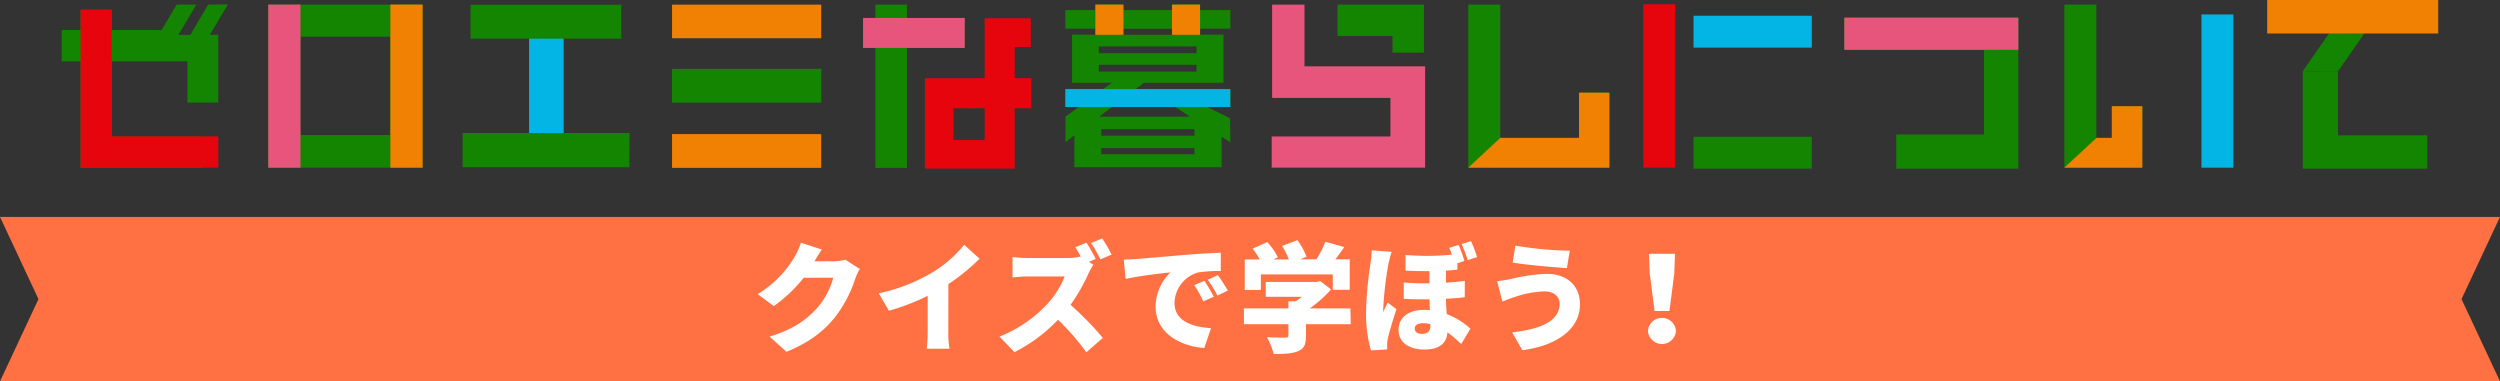 <svg id="レイヤー_1" data-name="レイヤー 1" xmlns="http://www.w3.org/2000/svg" width="737.42" height="112.48" viewBox="0 0 737.42 112.48"><rect x="0" y="0" width="737.42" height="112.48" fill="#333333" stroke="none"/><polygon points="0 63.98 11.35 88.23 0 112.48 737.42 112.48 726.07 88.23 737.42 63.98 0 63.98" fill="#ff7043"/><path d="M577.7,1502.72a16,16,0,0,0-1.36,2.87,36.93,36.93,0,0,1-6.06,11.48c-3.39,4.16-7.63,7.39-14.21,10.08l-5-4.48c7.56-2.31,11.2-5.29,14.18-8.61a22.59,22.59,0,0,0,4.62-8.75h-8.72a43.38,43.38,0,0,1-8.82,8.36l-4.76-3.53a31.82,31.82,0,0,0,10.89-11,18.09,18.09,0,0,0,1.85-4.16l6.2,2c-.81,1.12-1.65,2.55-2.17,3.46h5.63a13.2,13.2,0,0,0,3.47-.45Z" transform="translate(-324.08 -1423.38)" fill="#fff"/><path d="M603.81,1521.16a26.19,26.19,0,0,0,.35,5.08h-6.72a47.28,47.28,0,0,0,.28-5.08v-10.53a64.23,64.23,0,0,1-11.44,4.41l-3-5.15a51.35,51.35,0,0,0,16.06-6.3,36.26,36.26,0,0,0,9.14-8l4.55,4.1a59.77,59.77,0,0,1-9.21,7.49Z" transform="translate(-324.08 -1423.38)" fill="#fff"/><path d="M646.58,1501.49a19.76,19.76,0,0,0-1.43,2.56,54.31,54.31,0,0,1-5.29,9.24,92.25,92.25,0,0,1,9.52,9.76l-4.86,4.24a69,69,0,0,0-8.37-9.59,47.1,47.1,0,0,1-12.84,9.56l-4.41-4.59a39,39,0,0,0,14.31-9.84,25.47,25.47,0,0,0,4.9-7.91H627.23c-1.58,0-3.5.21-4.48.28v-6a40.16,40.16,0,0,0,4.48.28h11.69a15.91,15.91,0,0,0,3.92-.45,30.22,30.22,0,0,0-1.58-2.73l3.29-1.33a46,46,0,0,1,2.73,4.79l-2,.84Zm2.1-1.61a44.52,44.52,0,0,0-2.76-4.83l3.29-1.33a48.81,48.81,0,0,1,2.76,4.76Z" transform="translate(-324.08 -1423.38)" fill="#fff"/><path d="M659.25,1499.78c3.26-.28,8.51-.7,14.84-1.26,3.47-.28,7.56-.49,10.08-.6l0,5.39a44.74,44.74,0,0,0-6.65.42,9.63,9.63,0,0,0-7,9c0,5.11,4.8,7.1,10.78,7.45l-2,5.85c-7.73-.59-14.35-4.8-14.35-12.18a14.12,14.12,0,0,1,4.38-10.12c-3,.32-9.07,1-13.23,1.93l-.53-5.71C657.08,1499.92,658.59,1499.85,659.25,1499.78Zm22.86,11.13-3.12,1.36a27.73,27.73,0,0,0-2.66-4.79l3-1.26A46.23,46.23,0,0,1,682.11,1510.91Zm4.13-1.82-3.08,1.47a29.38,29.38,0,0,0-2.84-4.66l3-1.36C684.24,1505.8,685.54,1507.83,686.24,1509.09Z" transform="translate(-324.08 -1423.38)" fill="#fff"/><path d="M722.5,1519H709.3v3.5c0,2.49-.56,3.79-2.45,4.52s-4.2.77-7.07.77a20.6,20.6,0,0,0-2-4.94c2,.11,4.73.11,5.43.11s.91-.14.91-.63V1519H691v-4.65h13.13v-2.1h2.2c.6-.42,1.19-.88,1.72-1.33H697.44v-4.38h15l1.08-.24,3.19,2.45a37.08,37.08,0,0,1-6.3,5.6h12ZM696,1508.91h-4.76v-9h4.45a28.63,28.63,0,0,0-2.14-3.19l4.34-1.92a19.27,19.27,0,0,1,3.12,4.48l-1.37.63h4.62a26.67,26.67,0,0,0-2-4l4.51-1.68a20.19,20.19,0,0,1,2.7,4.9l-1.93.74h4.83a30.36,30.36,0,0,0,2.66-5.18l5.57,1.57c-.88,1.26-1.75,2.49-2.63,3.61h4.24v9h-5v-4.55H696Z" transform="translate(-324.08 -1423.38)" fill="#fff"/><path d="M734.57,1497.68a34.66,34.66,0,0,0-.94,3.53,101,101,0,0,0-1.54,13.23c0,.11,0,.81,0,1,.42-1,.88-1.82,1.33-2.84l2.56,2c-1,3.12-2.1,6.62-2.52,8.61a10.05,10.05,0,0,0-.21,1.65c0,.39,0,1,0,1.58l-4.79.31a39.66,39.66,0,0,1-1.44-11.1,109.41,109.41,0,0,1,1.3-14.52,38.08,38.08,0,0,0,.38-3.92Zm21.56,13.37c-1.61.21-3.5.35-5.53.45,0,1.68.14,3.15.21,4.52a22.2,22.2,0,0,1,7,4.3l-2.73,4.56a33,33,0,0,0-4.06-3.47c-.17,3-2.1,5.08-6.82,5.08-4.13,0-7.6-1.83-7.6-5.85,0-3.36,2.66-5.85,7.39-5.85.63,0,1.26,0,1.85.07,0-1-.07-2.1-.1-3.18-2.45,0-5,0-7.6-.14l0-4.83c2.62.21,5.18.28,7.59.24v-3.6c-2.06,0-4.37,0-7.07-.14v-4.62a74.49,74.49,0,0,0,13.69-.11,17.52,17.52,0,0,0-.81-2l2.77-.84a33.2,33.2,0,0,1,1.71,4.73l-2.06.66v1.89c-1.09.11-2.17.21-3.36.28v3.57q2.94-.21,5.56-.52ZM746,1519a9.17,9.17,0,0,0-2.17-.28c-1.64,0-2.45.63-2.45,1.57s.84,1.58,2.1,1.58c1.72,0,2.52-.84,2.52-2.38Zm11-18.9a38.53,38.53,0,0,0-1.78-4.73l2.76-.87a38.34,38.34,0,0,1,1.79,4.72Z" transform="translate(-324.08 -1423.38)" fill="#fff"/><path d="M779.62,1509.33a29.83,29.83,0,0,0-8.79,1.68c-1,.28-2.52.91-3.6,1.3l-1.54-6a39.32,39.32,0,0,0,4.09-.63,49.63,49.63,0,0,1,10.57-1.51c5.81,0,9.77,3.33,9.77,9,0,7.38-7,12.22-17,13.51l-3-5.25c8.72-1,14-3.47,14-8.47C784.13,1511.08,782.7,1509.33,779.62,1509.33Zm7.49-12-.84,5.14c-4.17-.28-12-.94-16-1.64l.8-5A104.45,104.45,0,0,0,787.11,1497.33Z" transform="translate(-324.08 -1423.38)" fill="#fff"/><path d="M810.17,1521a4.14,4.14,0,0,1,8.26,0,4.14,4.14,0,0,1-8.26,0Zm.53-16.94-.21-5.81h7.66l-.21,5.81-1.43,11.06h-4.38Z" transform="translate(-324.08 -1423.38)" fill="#fff"/><rect x="198.23" y="1.37" width="44" height="9.91" fill="#f08103"/><rect x="198.23" y="20.31" width="44" height="9.96" fill="#148500"/><rect x="198.23" y="39.55" width="44" height="9.96" fill="#f08103"/><polygon points="420.36 49.45 375.11 49.45 375.11 40.25 410.13 40.25 410.13 28.88 375.23 28.88 375.23 1.37 384.78 1.37 384.78 19.56 420.36 19.56 420.36 49.45" fill="#e7557c"/><polygon points="420.02 15.52 410.75 15.52 410.75 10.61 394.55 10.61 394.55 1.37 420.02 1.37 420.02 15.52" fill="#148500"/><path d="M798.79,1472.83H757.18v-48.09h9.44v39.31h23.22v-13.34h8.95Z" transform="translate(-324.08 -1423.38)" fill="#148500"/><path d="M766.62,1464.05h23.22v-13.34h8.95v22.12H757.18" transform="translate(-324.08 -1423.38)" fill="#f08103"/><path d="M448.73,1472.83H403.2v-48.09h45.53Zm-9.56-9.62v-29H412.7v29Z" transform="translate(-324.08 -1423.38)" fill="#148500"/><rect x="79.13" y="1.35" width="9.5" height="48.11" fill="#e7557c"/><rect x="115.15" y="1.35" width="9.5" height="48.11" fill="#f08103"/><path d="M509.74,1472.72H460.53v-10.1h19.61v-27.84H462.88v-10h44.45v10h-17v27.84h19.44Z" transform="translate(-324.08 -1423.38)" fill="#148500"/><rect x="156.07" y="11.41" width="10.16" height="27.84" fill="#03b5e5"/><path d="M391.3,1424.69l-5.3,8.93h2.46v20h-9.09v-12.14H357v22.2h26.53v9.2H347.86v-31.4h-5.57v-9.26h5.57v-5.93H357v5.93h14.76l4.44-7.48H382l-5.3,8.93h3.53l5.24-8.93Z" transform="translate(-324.08 -1423.38)" fill="#148500"/><polygon points="32.93 40.22 32.93 2.85 23.78 2.85 23.78 49.45 32.93 49.45 32.93 49.45 64.39 49.45 64.39 40.22 32.93 40.22" fill="#e6050d"/><polygon points="284.49 14.15 267.52 14.15 267.52 49.52 258.21 49.52 258.21 14.15 254.58 14.15 254.58 5.33 258.21 5.33 258.21 1.37 267.52 1.37 267.52 5.33 284.49 5.33 284.49 14.15" fill="#148500"/><path d="M623.39,1446.45v-9.2h4.74v-8.49H614.52v17.69H596.89v26.67h26.5v-17.8h4.9v-8.87Zm-8.87,18.24h-9.2v-9.37h9.2Z" transform="translate(-324.08 -1423.38)" fill="#e6050d"/><rect x="254.58" y="5.29" width="29.98" height="8.85" fill="#e7557c"/><path d="M687,1465.36l-2.58-1.64v9H641v-9.42l-2.64,2v-7.55l4-2.86h-4v-5.27h11.15l2.52-1.81H640.3v-14.21h6.86v-1.76h-8.84v-5.5h8.84v-1.64h8.29v1.65h14.33v-1.65h8.29v1.64H687v5.5h-8.89v1.76h6.86v14.21H661.49l-2.36,1.81H687v5.27H680l6.92,3.35ZM677,1439.07v-2H648.2v2Zm0,5.43v-2H648.2v2Zm-1.92,13.29-4.33-2.86H652.1l-3.73,2.86Zm1.32,5.6v-1.92h-27.5v1.92Zm0,5.49v-1.81h-27.5v1.81Zm-6.64-35.24v-1.76H655.45v1.76Z" transform="translate(-324.08 -1423.38)" fill="#148500"/><rect x="314.25" y="26.29" width="48.64" height="5.27" fill="#03b5e5"/><rect x="323.1" y="1.37" width="8.27" height="8.89" fill="#f08103"/><rect x="345.7" y="1.37" width="8.27" height="8.89" fill="#f08103"/><rect x="484.74" y="1.26" width="9.4" height="48.2" fill="#e6050d"/><rect x="499.54" y="4.65" width="34.88" height="9.4" fill="#03b5e5"/><rect x="499.54" y="40.34" width="34.88" height="9.4" fill="#148500"/><rect x="649.36" y="4.26" width="9.4" height="45.2" fill="#03b5e5"/><path d="M919.42,1473.12h-36v-10.07H909.3v-25H868.09v-9.62h51.33Z" transform="translate(-324.08 -1423.38)" fill="#148500"/><rect x="544.02" y="5.28" width="51.33" height="9.42" fill="#e7557c"/><polygon points="689.65 21.01 679.24 21.01 679.24 49.74 715.97 49.74 715.97 39.91 689.65 39.91 689.65 21.01" fill="#148500"/><path d="M1013.7,1444.45c1.06-1.51,7.84-11.25,7.84-11.25l-10.39-.07s-6.78,9.75-7.84,11.25Z" transform="translate(-324.08 -1423.38)" fill="#148500"/><path d="M1003.31,1433.26H992.83v-9.88h50.45v9.88h-29.55" transform="translate(-324.08 -1423.38)" fill="#f08103"/><path d="M955.94,1472.83H933v-48.09h9.44v39.31H947v-9.34h9Z" transform="translate(-324.08 -1423.38)" fill="#148500"/><path d="M942.48,1464.05H947v-9.34h9v18.12H933" transform="translate(-324.08 -1423.38)" fill="#f08103"/></svg>